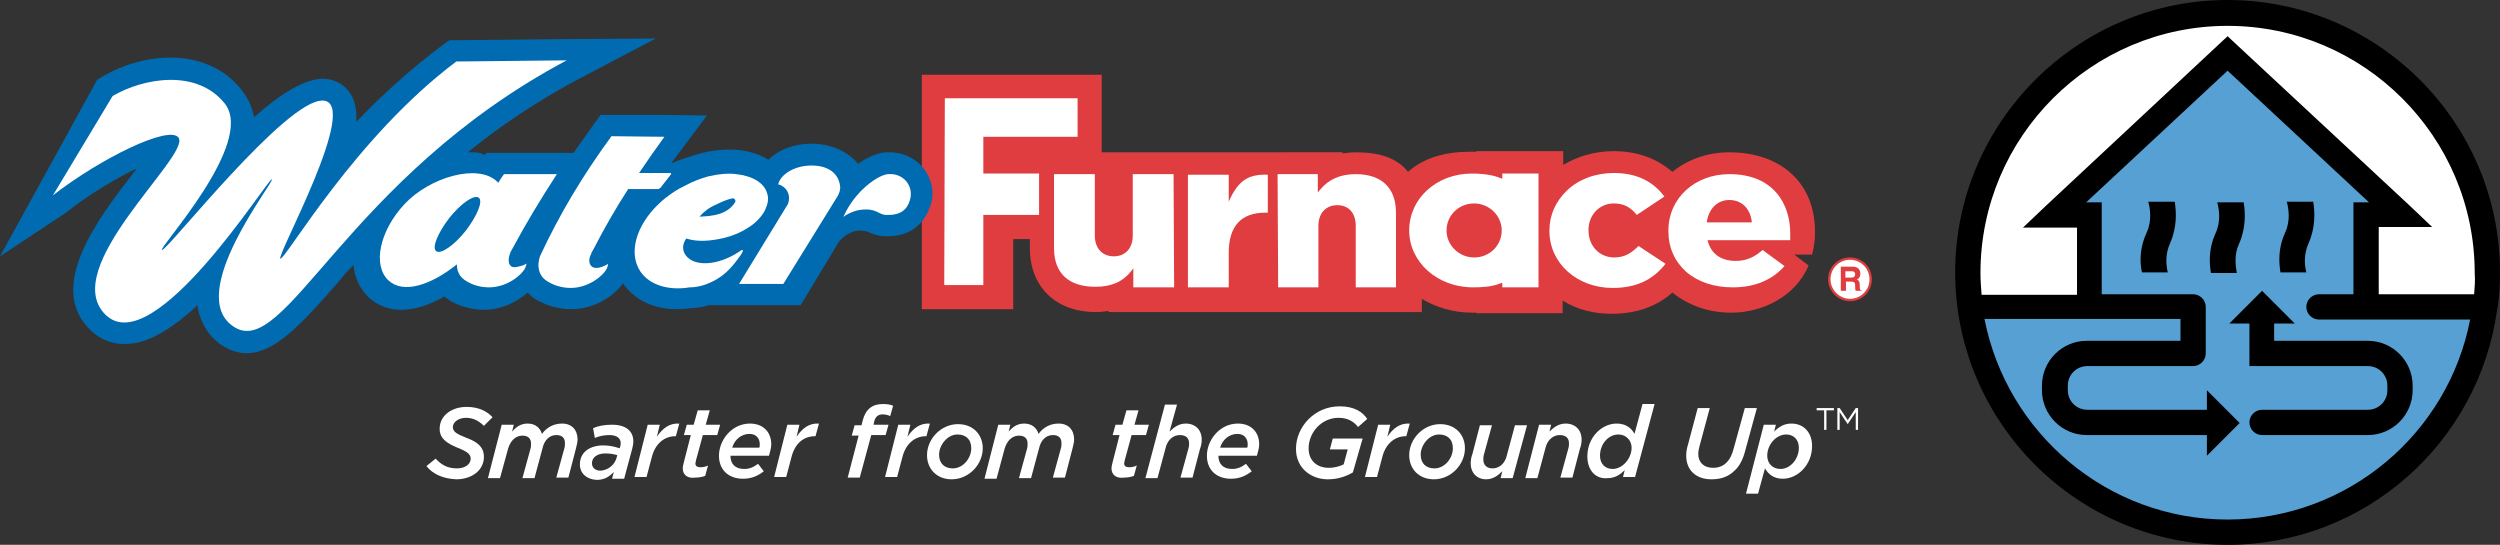 <svg version="1.1" id="Layer_1" xmlns="http://www.w3.org/2000/svg" xmlns:xlink="http://www.w3.org/1999/xlink" x="0px" y="0px"
	 viewBox="0 0 435 94.8" style="enable-background:new 0 0 435 94.8;" xml:space="preserve">
<rect x="0" y="0" width="435" height="94.8" fill="#333333" stroke="none"/>
<style type="text/css">
	.st0{fill:#FFFFFF;}
	.st1{fill:#56A0D3;}
	.st2{fill:#FFFFFF;stroke:#E03D40;stroke-width:0.417;}
	.st3{fill:none;}
	.st4{fill:#E03D40;}
	.st5{fill:#006BB1;}
</style>
<path class="st0" d="M74.2,81.1l1.6-1.3c1,1.1,2.1,1.7,3.7,1.7c1.4,0,2.4-0.7,2.4-1.7c0-0.7-0.5-1.2-2.3-1.9
	c-1.9-0.8-3.1-1.6-3.1-3.3c0-2.3,2.1-3.8,4.7-3.8c2,0,3.5,0.7,4.5,1.8l-1.5,1.5c-0.9-0.9-1.9-1.4-3.1-1.4c-1.4,0-2.3,0.8-2.3,1.6
	c0,0.8,0.6,1.2,2.4,1.9c1.9,0.7,3,1.6,3,3.3c0,2.4-2.2,3.9-4.8,3.9C77.1,83.3,75.3,82.5,74.2,81.1z"/>
<path class="st0" d="M87.3,73.9h2.1l-0.3,1.2c0.7-0.8,1.5-1.4,2.7-1.4c1.4,0,2.2,0.8,2.5,1.8c0.8-1.1,2-1.8,3.5-1.8
	c1.7,0,2.7,1.1,2.7,2.8c0,0.5-0.2,1.1-0.3,1.6l-1.3,5h-2.1l1.4-5.1c0.1-0.3,0.1-0.7,0.1-0.9c0-0.9-0.5-1.4-1.5-1.4
	c-1.2,0-2.1,0.9-2.4,2.3L93,83.2h-2.1l1.4-5.1c0.1-0.3,0.1-0.7,0.1-0.9c0-0.9-0.5-1.4-1.5-1.4c-1.2,0-2.1,0.9-2.5,2.3L87,83.2h-2.1
	L87.3,73.9z"/>
<path class="st0" d="M100.9,80.8c0-2.1,1.7-3.3,4.1-3.3c1,0,1.9,0.2,2.8,0.5l0.1-0.2c0.1-0.3,0.1-0.5,0.1-0.7c0-0.8-0.6-1.4-2-1.4
	c-0.9,0-1.8,0.2-2.5,0.5l-0.3-1.7c0.9-0.4,2-0.6,3.3-0.6c2.4,0,3.7,1.1,3.7,2.9c0,0.4-0.1,0.9-0.2,1.3l-1.4,5.2h-2.1l0.3-1.2
	c-0.8,0.9-1.7,1.4-3,1.4C102.1,83.4,100.9,82.4,100.9,80.8z M107.3,79.6l0.1-0.4c-0.6-0.2-1.3-0.3-2.1-0.3c-1.4,0-2.3,0.7-2.3,1.7
	c0,0.8,0.6,1.3,1.5,1.3C105.9,81.8,107,80.8,107.3,79.6z"/>
<path class="st0" d="M112.7,73.9h2.1l-0.5,2.1c1-1.5,2.2-2.4,3.9-2.3l-0.6,2.2h-0.1c-1.8,0-3.5,1.2-4.1,3.7l-0.9,3.4h-2.1
	L112.7,73.9z"/>
<path class="st0" d="M118.8,81.5c0-0.3,0.1-0.7,0.2-1.1l1.2-4.7H119l0.5-1.8h1.2l0.7-2.5h2.1l-0.7,2.5h2.5l-0.5,1.8h-2.5l-1.2,4.4
	c0,0.2-0.1,0.4-0.1,0.5c0,0.5,0.3,0.7,0.9,0.7c0.4,0,0.9-0.1,1.3-0.3l-0.5,1.8c-0.5,0.2-1.1,0.3-1.7,0.3
	C119.6,83.3,118.8,82.6,118.8,81.5z"/>
<path class="st0" d="M129.5,81.6c0.9,0,1.6-0.3,2.4-0.9l1,1.3c-0.9,0.7-2,1.3-3.6,1.3c-2.6,0-4.2-1.6-4.2-4c0-2.7,2.2-5.6,5.4-5.6
	c2.4,0,3.7,1.6,3.7,3.6c0,0.6-0.2,1.3-0.4,2h-6.7C127.1,80.7,127.9,81.6,129.5,81.6z M132.1,77.9c0.1-0.1,0.1-0.4,0.1-0.6
	c0-1-0.6-1.8-1.8-1.8c-1.4,0-2.6,1-3,2.4H132.1z"/>
<path class="st0" d="M137,73.9h2.1l-0.5,2.1c1-1.5,2.2-2.4,3.9-2.3l-0.6,2.2h-0.1c-1.9,0-3.5,1.2-4.1,3.7l-0.9,3.4h-2.1L137,73.9z"
	/>
<path class="st0" d="M149.4,75.8h-1.2l0.5-1.8h1.2l0.2-0.8c0.5-2,1.7-2.9,3.5-2.9c0.7,0,1.4,0.1,1.8,0.3l-0.5,1.8
	c-0.4-0.2-0.9-0.3-1.3-0.3c-0.8,0-1.3,0.4-1.5,1.3l-0.1,0.5h2.6l-0.5,1.8h-2.5l-2,7.4h-2.1L149.4,75.8z"/>
<path class="st0" d="M156.3,73.9h2.1l-0.5,2.1c1-1.5,2.2-2.4,3.9-2.3l-0.6,2.2h-0.1c-1.8,0-3.5,1.2-4.1,3.7l-0.9,3.4H154L156.3,73.9
	z"/>
<path class="st0" d="M161.3,79.2c0-2.8,2.4-5.4,5.4-5.4c2.6,0,4.3,1.8,4.3,4.2c0,2.8-2.4,5.4-5.4,5.4
	C163,83.4,161.3,81.6,161.3,79.2z M169,78c0-1.6-1-2.4-2.4-2.4c-1.8,0-3.2,1.9-3.2,3.5s1,2.4,2.4,2.4C167.6,81.5,169,79.7,169,78z"
	/>
<path class="st0" d="M173.7,73.9h2.1l-0.3,1.2c0.7-0.8,1.5-1.4,2.7-1.4c1.4,0,2.2,0.8,2.5,1.8c0.8-1.1,2-1.8,3.5-1.8
	c1.7,0,2.7,1.1,2.7,2.8c0,0.5-0.2,1.1-0.3,1.6l-1.3,5h-2.1l1.4-5.1c0.1-0.3,0.1-0.7,0.1-0.9c0-0.9-0.5-1.4-1.5-1.4
	c-1.2,0-2.1,0.9-2.4,2.3l-1.4,5.2h-2.1l1.4-5.1c0.1-0.3,0.1-0.7,0.1-0.9c0-0.9-0.5-1.4-1.5-1.4c-1.2,0-2.1,0.9-2.5,2.3l-1.4,5.2
	h-2.1L173.7,73.9z"/>
<path class="st0" d="M193.4,81.5c0-0.3,0.1-0.7,0.2-1.1l1.2-4.7h-1.2l0.5-1.8h1.2l0.7-2.5h2.1l-0.7,2.5h2.5l-0.5,1.8h-2.5l-1.2,4.4
	c0,0.2-0.1,0.4-0.1,0.5c0,0.5,0.3,0.7,0.9,0.7c0.4,0,0.9-0.1,1.3-0.3l-0.5,1.8c-0.5,0.2-1.1,0.3-1.7,0.3
	C194.2,83.3,193.4,82.6,193.4,81.5z"/>
<path class="st0" d="M202.7,70.4h2.1l-1.3,4.7c0.7-0.7,1.6-1.4,2.8-1.4c1.7,0,2.8,1.1,2.8,2.8c0,0.5-0.1,1.1-0.3,1.6l-1.3,5h-2.1
	l1.4-5.1c0.1-0.3,0.1-0.7,0.1-0.9c0-0.9-0.6-1.4-1.6-1.4c-1.2,0-2.2,0.9-2.5,2.3l-1.4,5.2h-2.1L202.7,70.4z"/>
<path class="st0" d="M214.4,81.6c0.9,0,1.6-0.3,2.4-0.9l1,1.3c-0.9,0.7-2,1.3-3.6,1.3c-2.6,0-4.2-1.6-4.2-4c0-2.7,2.2-5.6,5.4-5.6
	c2.4,0,3.7,1.6,3.7,3.6c0,0.6-0.2,1.3-0.4,2H212C212,80.7,212.8,81.6,214.4,81.6z M217,77.9c0.1-0.1,0.1-0.4,0.1-0.6
	c0-1-0.6-1.8-1.8-1.8c-1.4,0-2.6,1-3,2.4H217z"/>
<path class="st0" d="M225.5,78.1c0-3.8,3.2-7.4,7.6-7.4c2.6,0,4,1,4.8,2.2l-1.6,1.4c-0.7-0.9-1.7-1.6-3.4-1.6c-3,0-5.2,2.6-5.2,5.3
	c0,2.2,1.5,3.4,3.5,3.4c1.1,0,2-0.3,2.6-0.6l0.7-2.6h-3.1l0.5-1.9h5.2l-1.7,5.9c-1.2,0.7-2.6,1.2-4.4,1.2
	C228.3,83.4,225.5,81.6,225.5,78.1z"/>
<path class="st0" d="M239.8,73.9h2.1l-0.5,2.1c1-1.5,2.2-2.4,3.9-2.3l-0.6,2.2h-0.1c-1.8,0-3.5,1.2-4.1,3.7l-0.9,3.4h-2.1
	L239.8,73.9z"/>
<path class="st0" d="M245.2,79.2c0-2.8,2.4-5.4,5.4-5.4c2.6,0,4.3,1.8,4.3,4.2c0,2.8-2.4,5.4-5.4,5.4
	C246.9,83.4,245.2,81.6,245.2,79.2z M252.8,78c0-1.6-1-2.4-2.4-2.4c-1.8,0-3.2,1.9-3.2,3.5s1,2.4,2.4,2.4
	C251.4,81.5,252.8,79.7,252.8,78z"/>
<path class="st0" d="M255.9,80.6c0-0.5,0.1-1.1,0.3-1.6l1.3-5h2.1l-1.4,5.1c-0.1,0.3-0.1,0.7-0.1,0.9c0,0.9,0.6,1.5,1.6,1.5
	c1.2,0,2.2-0.9,2.5-2.3l1.4-5.2h2.1l-2.5,9.2h-2.1l0.3-1.2c-0.7,0.7-1.6,1.4-2.8,1.4C257,83.4,255.9,82.3,255.9,80.6z"/>
<path class="st0" d="M267.8,73.9h2.1l-0.3,1.2c0.7-0.7,1.6-1.4,2.8-1.4c1.7,0,2.8,1.1,2.8,2.8c0,0.5-0.1,1.1-0.3,1.6l-1.3,5h-2.1
	l1.4-5.1c0.1-0.3,0.1-0.7,0.1-0.9c0-0.9-0.6-1.4-1.6-1.4c-1.2,0-2.2,0.9-2.5,2.3l-1.4,5.2h-2.1L267.8,73.9z"/>
<path class="st0" d="M276.2,79.4c0-3.3,2.5-5.7,5.1-5.7c1.6,0,2.6,0.8,3.1,1.8l1.4-5.2h2.1L284.5,83h-2.1l0.3-1.2
	c-0.8,0.8-1.7,1.4-3,1.4C277.7,83.4,276.2,81.9,276.2,79.4z M283.9,77.9c0-1.3-1-2.3-2.3-2.3c-1.7,0-3.2,1.6-3.2,3.7
	c0,1.4,0.9,2.3,2.2,2.3C282.3,81.6,283.9,79.8,283.9,77.9z"/>
<path class="st0" d="M293.4,79.3c0-0.6,0.1-1.3,0.3-1.9l1.7-6.4h2.1l-1.8,6.7c-0.1,0.4-0.2,0.8-0.2,1.3c0,1.4,0.9,2.4,2.6,2.4
	c0.9,0,1.7-0.3,2.3-0.9c0.6-0.6,1-1.4,1.3-2.6l1.9-6.9h2.1l-2,7.3c-0.4,1.6-1,2.8-1.9,3.6c-1,1-2.3,1.5-4,1.5
	C295.1,83.4,293.4,81.8,293.4,79.3z"/>
<path class="st0" d="M306.9,73.9h2.1l-0.3,1.2c0.8-0.8,1.7-1.4,3-1.4c2.1,0,3.6,1.5,3.6,3.9c0,3.3-2.5,5.7-5.1,5.7
	c-1.6,0-2.5-0.8-3.1-1.8l-1.2,4.4h-2.1L306.9,73.9z M313,77.9c0-1.4-0.9-2.3-2.2-2.3c-1.7,0-3.3,1.7-3.3,3.7c0,1.3,0.9,2.3,2.3,2.3
	C311.5,81.6,313,79.9,313,77.9z"/>
<path class="st0" d="M317.4,74.8h0.4v-3.4h1.3V71h-3v0.4h1.3L317.4,74.8L317.4,74.8z"/>
<path class="st0" d="M319.7,74.8h0.4v-3.1l1.4,2.1l0,0l1.4-2.1v3.1h0.4V71h-0.4l-1.4,2.1l-1.4-2.1h-0.4V74.8z"/>
<circle class="st1" cx="388" cy="47.5" r="45.2"/>
<g>
	<path class="st0" d="M432.5,52.6c0.2-1.7,0.3-3.5,0.3-5.3c0-25-20.2-45.2-45.2-45.2s-45.2,20.2-45.2,45.2c0,2,0.1,4.1,0.4,6h20.7
		l0.1-16.1h-5.8l29.9-28.1L416.4,36l-4.8,1.3l-0.2,15.3H432.5z"/>
</g>
<path d="M395.8,56.3h3.5l-5.7-5.7l-5.7,5.7h3.5v7.4H412c1.9,0,3.4,1.5,3.4,3.4v0.8c0,1.9-1.5,3.4-3.4,3.4h-18.4
	c-1.2,0-2.2,1-2.2,2.2s1,2.2,2.2,2.2H412c4.3,0,7.8-3.5,7.8-7.8v-0.8c0-4.3-3.5-7.8-7.8-7.8h-16.3v-3H395.8z M373.8,35.1
	c0.3,1.1,0.7,3.3-0.3,5.4c-1.2,2.6-1.2,5.1-0.8,6.9h4.5c-0.3-1.2-0.5-3.1,0.4-5.1c1.2-2.7,1.1-5.4,0.8-7.2
	C378.4,35.1,373.8,35.1,373.8,35.1z M389.6,42.4c1.2-2.7,1.1-5.4,0.8-7.2h-4.6c0.3,1.1,0.7,3.3-0.3,5.4c-1.2,2.6-1.1,5.1-0.8,6.9
	h4.5C389,46.3,388.7,44.3,389.6,42.4z M401.3,47.4c-0.3-1.2-0.5-3.1,0.4-5.1c1.2-2.7,1.1-5.4,0.8-7.2h-4.6c0.3,1.1,0.7,3.3-0.3,5.4
	c-1.2,2.6-1.1,5.1-0.8,6.9C396.8,47.4,401.3,47.4,401.3,47.4z M387.6,0c-26.1,0-47.4,21.3-47.4,47.4s21.3,47.4,47.4,47.4
	c23.9,0,43.7-17.8,46.9-40.9c0-0.2,0.1-0.3,0.1-0.5c0.3-2,0.4-4,0.4-6C435,21.3,413.7,0,387.6,0z M387.6,90.4
	c-20.9,0-38.4-15-42.3-34.9h34.1v3.8h-16.3c-4.3,0-7.8,3.5-7.8,7.8v0.8c0,4.3,3.5,7.8,7.8,7.8H384v3.6l5.7-5.7l-5.7-5.7v3.4h-20.8
	c-1.9,0-3.4-1.5-3.4-3.4v-0.8c0-1.9,1.5-3.4,3.4-3.4h18.4c1.2,0,2.2-1,2.2-2.2v-8.1c0-1.2-1-2.2-2.2-2.2h-15.9v-16H363l24.6-22.9
	l24.6,22.9h-2.7v16h-6l0,0c-1.2,0-2.2,1-2.2,2.2s1,2.2,2.2,2.2l0,0h26.3C426,75.4,408.5,90.4,387.6,90.4z M430.5,51.2h-16.6V39.5
	h9.3l-4-3.8l-30.1-28l-1.5-1.4l-1.5,1.4L356,35.8l-4,3.8h9.4v11.7h-16.6c-0.1-1.3-0.2-2.5-0.2-3.8c0-23.7,19.3-43,43-43
	s43,19.3,43,43C430.7,48.7,430.6,50,430.5,51.2z"/>
<path class="st2" d="M318.3,48.6c0-2,1.6-3.6,3.6-3.6s3.6,1.6,3.6,3.6s-1.6,3.6-3.6,3.6C319.9,52.2,318.3,50.5,318.3,48.6
	L318.3,48.6z"/>
<path class="st3" d="M322.2,47.2h-1.1v1.1h1c0.5,0,0.7-0.2,0.7-0.6C322.8,47.5,322.7,47.2,322.2,47.2z"/>
<path class="st4" d="M300.9,26.5c-3.9,0-7.3,1.3-9.9,3.4c-2.2-1.9-5.5-3.6-10.2-3.6c-3.3,0-6.3,0.9-8.8,2.4v-2.4h-4.1H261h-4.1v0.1
	c-0.4,0-0.7,0-1.1,0c-4.2,0-8,1-10.8,3.5c-2-2.5-5.1-3.4-9.1-3.4c-0.8,0-1.6,0.1-2.3,0.2v-0.2h-4.1H222h-3.9h-0.2H214h-5.5h-2h-2.1
	h-2h-5.5h-2.1h-2h-1.1v-2.2v-7.2V13h-4.1h-23.1h-4.1v4.1v32.6v4.1h4.1h7.7h4.1v-4.1v-8.1h2.9v1.6c0,6.7,4.5,11.1,11.5,11.1
	c0.8,0,1.5-0.1,2.2-0.2v0.2h4.1h5.5h2h2.1h2h5.5h3.9h0.2h3.9h7.5h2.1h2h2.1h7.5h4.1V52c2.5,1.5,5.5,2.4,8.7,2.4c0.3,0,0.6,0,0.8,0
	v0.1h4.1h6.8h4.1v-2.2c2.4,1.5,5.3,2.3,8.5,2.3c4.2,0,7.8-1.2,10.6-3.7c2.7,2.2,6.4,3.6,10.6,3.5c4.9-0.1,10.7-2.6,13.1-8.2
	l-2.5-1.9h3.1c0.3-1.1,0.5-2.3,0.5-3.6C316,31.9,309.9,26.5,300.9,26.5z"/>
<path class="st4" d="M323.6,49.7c0-0.8-0.2-0.9-0.5-1.1c0.4-0.1,0.6-0.5,0.6-1c0-0.4-0.2-1.2-1.3-1.2h-2.1v4.2h0.9V49h0.9
	c0.6,0,0.7,0.2,0.7,0.8c0,0.4,0,0.6,0.1,0.8h1v-0.1C323.6,50.5,323.6,50.3,323.6,49.7z M322.1,48.3h-1v-1.1h1.1
	c0.5,0,0.6,0.3,0.6,0.5C322.8,48.1,322.6,48.3,322.1,48.3z"/>
<g>
	<path class="st0" d="M164.4,17.1h23.1v6.7h-16.4v6.4h9.7v7.2h-9.7v12.2h-6.8L164.4,17.1L164.4,17.1z"/>
	<path class="st0" d="M204.2,30.3h-7.1V41c0,2.2-1.3,3.6-3.3,3.6s-3.3-1.4-3.3-3.6V30.3h-7.1v12.9c0,4.3,2.5,6.7,7.2,6.7
		c2.7,0,4.7-0.8,6.2-2.7l0.4-0.5v0.6V50h7.1L204.2,30.3L204.2,30.3z"/>
	<path class="st0" d="M206.7,50h7.1v-6c0-4.6,2.1-7,6.4-7h0.4v-6.6c-3.2-0.1-5.1,0.8-6.8,4.7v-0.9v-3.8h-7.1L206.7,50L206.7,50z"/>
	<path class="st0" d="M222.4,50h7V39.3c0-2.2,1.3-3.6,3.3-3.6s3.2,1.4,3.2,3.6V50h7V37c0-4.3-2.5-6.7-7-6.7c-2.7,0-4.7,0.9-6.2,2.7
		l-0.4,0.5v-0.6v-2.6h-7L222.4,50L222.4,50z"/>
	<path class="st0" d="M280.9,44.8c-2.6,0-4.5-2-4.5-4.7V40c0-2.6,1.9-4.6,4.4-4.6c1.7,0,2.9,0.6,4,2l4.8-3.2c-2-2.7-4.9-4.1-8.8-4.1
		c-3.2,0-6.1,1.1-8.1,3c-2,1.9-3.1,4.3-3.1,7v0.1c0,5.6,4.8,9.9,11,9.9c4.1,0,7-1.4,9.2-4.2l-4.7-3.1
		C284,43.9,282.8,44.8,280.9,44.8z"/>
	<path class="st0" d="M302,45.4c-2.5,0-4.2-1.2-4.8-3.3l-0.1-0.3h0.3h14.1c0-0.4,0-0.8,0-1.2c0-5-2.8-10.3-10.6-10.3
		c-6,0-10.6,4.2-10.6,9.8v0.1c0,2.9,1.1,5.3,3.1,7.1c2.1,1.8,4.9,2.7,8.1,2.7c3.7,0,6.8-1.2,9-3.7l-3.8-2.8
		C305.2,44.8,303.8,45.4,302,45.4z M297,38.5c0.4-2.3,1.9-3.7,3.9-3.7c2.1,0,3.6,1.4,3.9,3.7v0.2h-0.2h-7.5H297V38.5z"/>
	<path class="st0" d="M267.7,30.2h-6.3v0.6v0.3l-0.3-0.1c-1.2-0.5-2.8-0.8-5-0.8c-6.1,0-10.9,4.3-10.9,9.9c0,5.5,4.9,9.9,11.1,9.9
		c1.6,0,3.3-0.1,4.8-0.7l0.3-0.1v0.3V50h6.3V30.2z M256.5,44.8c-2.6,0-4.8-2.1-4.8-4.7c0-2.6,2.1-4.7,4.8-4.7c2.6,0,4.8,2.1,4.8,4.7
		S259.2,44.8,256.5,44.8z"/>
</g>
<g>
	<path class="st5" d="M154.2,26.5c0.1,0,0.2,0,0.2,0c0.1,0,0.1,0,0.2,0H154.2z"/>
	<path class="st5" d="M160.7,29.3c-1.5-1.9-3.8-2.9-6.3-2.8c-1.7,0-3.5,0.9-5.1,2c-1.7-2.1-4.7-3.5-8.1-3.5c-3.1,0-5.8,1.1-7.5,2.8
		c-1.4-0.9-3.2-1.5-5.2-1.7s-4.2,0-6.3,0.5c-0.9,0.2-4.5,1.4-5.4,1.8c1.2-1.6,1.6-2.2,1.8-2.4l4.4-5.9l-7.4-0.1H111h-4.6h-1.9
		l-1.1,1.5c-1.2,1.7-2.4,3.4-3.6,5.1h-4h-9.2h-2L84.3,27c-0.9-0.6-1.8-0.5-2.9-0.5c5.4-4.4,11.7-8.7,19-12.6l13.7-7.2L98.6,6.8
		L79.4,7h-1.2l-1,0.7c-5.9,4.4-11,9.1-15.2,13.5c0.1-1.9-0.2-3.5-0.9-4.7c-1-1.7-2.7-2.7-4.7-2.8c-3.3-0.1-7.7,2.7-12.2,6.7
		c-0.3-1.7-1-3.3-2.2-4.8c-5.9-7.4-16.7-6.7-24.3-2.2l-0.8,0.5L0,44.6L11.5,37c4.1-3.3,8.8-6,12.3-7.7c-0.2,0.3-0.4,0.6-0.6,0.8
		C17.1,38,7.9,50,15.8,57.5c1.9,1.8,4.3,2.6,7,2.3c3.7-0.4,7.7-3.1,11.6-6.7c0,0.1,0,0.2,0,0.4c0.5,2.7,1.9,5,4.1,6.5
		c6.9,4.6,12.9-2.4,20.6-11.2c0.7-0.9,1.5-1.8,2.4-2.7c0.2,2.2,1.1,4.1,2.6,5.6c3.2,3,8,2.9,13.2-0.1c0.4,0.3,0.8,0.6,1.3,0.9
		c1.7,0.9,3.7,1.4,5.6,1.4c3,0,5.7-1.3,7.6-3c0.5,0.6,1.2,1.1,2,1.5c1.7,0.9,3.7,1.4,5.6,1.4c3.8,0,7.3-2.1,9-4.5
		c2.4,3.5,6.8,5.1,11.9,4.3c1,0,2.1-0.2,3.1-0.5h5.2h8.6h2.1l1.1-1.8c0,0,4.8-8,5-8.3s0.8-1.9,3.1-2.7c1.2-0.4,2.4,0,2.5,0
		c0.5,0.3,1.5,0.7,2.7,0.8c5.5,0.3,7.4-3.1,8.1-5.1C162.7,33.8,162.2,31.2,160.7,29.3z"/>
</g>
<g>
	<path class="st0" d="M154.6,30.3c2.6-0.2,4.5,2.1,3.7,4.6c-0.5,1.6-1.6,2.6-4.2,2.5c-1.3-0.1-1.6-1.2-4.3-0.9
		c-1.7,0.2-3.2,1.3-3.1,1.3c0,0.1,0.8-2,2.5-3.9C150.8,32,153.3,30.3,154.6,30.3z"/>
	<path class="st0" d="M141.2,28.8c-2.9,0-5.4,1.5-5.8,3.3c0.2,0,0.4,0.1,0.6,0.2c1.1,0.6,1.6,1.9,1.1,3.2l-8.5,13.9h7.7l9.4-15.2
		l0,0c0.2-0.3,0.3-0.6,0.4-0.9c0-0.2,0.1-0.4,0.1-0.6C146.1,30.5,144.5,28.8,141.2,28.8z"/>
	<path class="st0" d="M133.5,33.7c-0.5-1.9-2.6-3.1-5.4-3.4c-1.5-0.2-3.2,0-4.9,0.4c-1.4,0.4-2.7,0.9-3.8,1.5
		c-0.8,0.4-1.6,0.8-2.3,1.3c-0.9,0.6-1.8,1.3-2.5,2c-3.9,3.7-5.3,8.5-3.2,11.7c1.6,2.4,4.9,3.4,8.6,2.8c1.8,0,3.8-0.7,5.6-2
		c0.8-0.6,1.6-1.4,2.3-2.3c0.6-0.8,1.6-2,1.3-2.2c-0.1-0.1-0.4,0.2-0.6,0.3c-3.6,2.4-7.8,2.7-9.3,0.6c-0.6-0.8-0.6-1.9,0.1-2.9
		c1.9,0.6,4,0.5,6.6-0.1c1.6-0.4,3-1,4.2-1.8c1.3-0.8,2.2-1.8,2.8-2.8c0-0.1,0.1-0.2,0.1-0.2C133.6,35.5,133.8,34.6,133.5,33.7z
		 M127.9,35.2c-1.4,2.2-4,2.4-6.2,2.5c0.8-0.9,1.7-1.6,2.9-2.1c1-0.5,1.9-0.9,2.9-1.1C127.8,34.5,128.1,34.9,127.9,35.2z"/>
	<path class="st0" d="M91.6,45.9c0,0.1-0.1,0.5-0.2,0.7C90.7,48,88.1,50,85.1,50c-1.5,0-2.8-0.4-3.8-1c-1.5-0.8-1.8-2-1.8-3
		c-4.5,3.6-9.3,5.2-11.9,2.8c-2.8-2.6-1.6-8.6,2.8-13.3s12.8-7.1,16.1-3.9c0.1,0.1,0.1,0.1,0.2,0.2c0.3-0.5,0.6-1,1-1.5h9.2
		c-2.8,4.3-5.4,8.6-7.7,12.9c-0.1,0.2-0.3,0.5-0.4,0.7c0,0,0,0,0,0.1c-0.4,0.9-0.4,1.9,0.1,2.3c0.4,0.4,1.4,0.1,2.3-0.2
		C91.2,46.1,91.6,45.8,91.6,45.9z M81,40.2c2-2.6,3.1-5.2,2.3-5.8c-0.8-0.6-3.1,1-5.1,3.5c-2,2.6-3.1,5.2-2.3,5.8S79,42.7,81,40.2z"
		/>
	<path class="st0" d="M116.6,30.1h-5.4c1.4-2.1,2.9-4.2,4.4-6.3c-2.9,0-6.3-0.1-9.2-0.1c-5,6.8-9.1,13.7-12.4,20.8
		c-0.1,0.2-1.2,3.2,1.5,4.6c1,0.6,2.4,1,3.8,1c3,0,5.6-2,6.3-3.4c0.1-0.2,0.2-0.6,0.2-0.7c0-0.1-0.4,0.1-0.5,0.2
		c-0.8,0.4-1.8,0.6-2.3,0.2c-0.6-0.5-0.6-1.4-0.1-2.3c0,0,0,0,0-0.1c0.1-0.2,0.3-0.5,0.4-0.7c1.8-3.5,3.8-7,6-10.4h5.1
		c0.2,0,0.4-0.1,0.5-0.2l1.8-2.3C116.8,30.2,116.8,30.1,116.6,30.1z"/>
	<path class="st0" d="M79.4,10.7C61.8,23.9,49.8,45,48.8,45s14.1-27.2,7.4-27.5c-6.4-0.3-27,26-28,26S44.6,24.9,39.1,18
		c-4.8-6-14-4.5-19.5-1.3L9.2,34c8.2-6.4,20.4-12.4,21.9-10C33,27.3,10,46.7,18.4,54.8s28.3-23.9,28.9-23.6
		c0.6,0.3-15.2,19.9-6.7,25.6c9,6.2,19.5-25.8,58-46.3L79.4,10.7z"/>
</g>
</svg>
